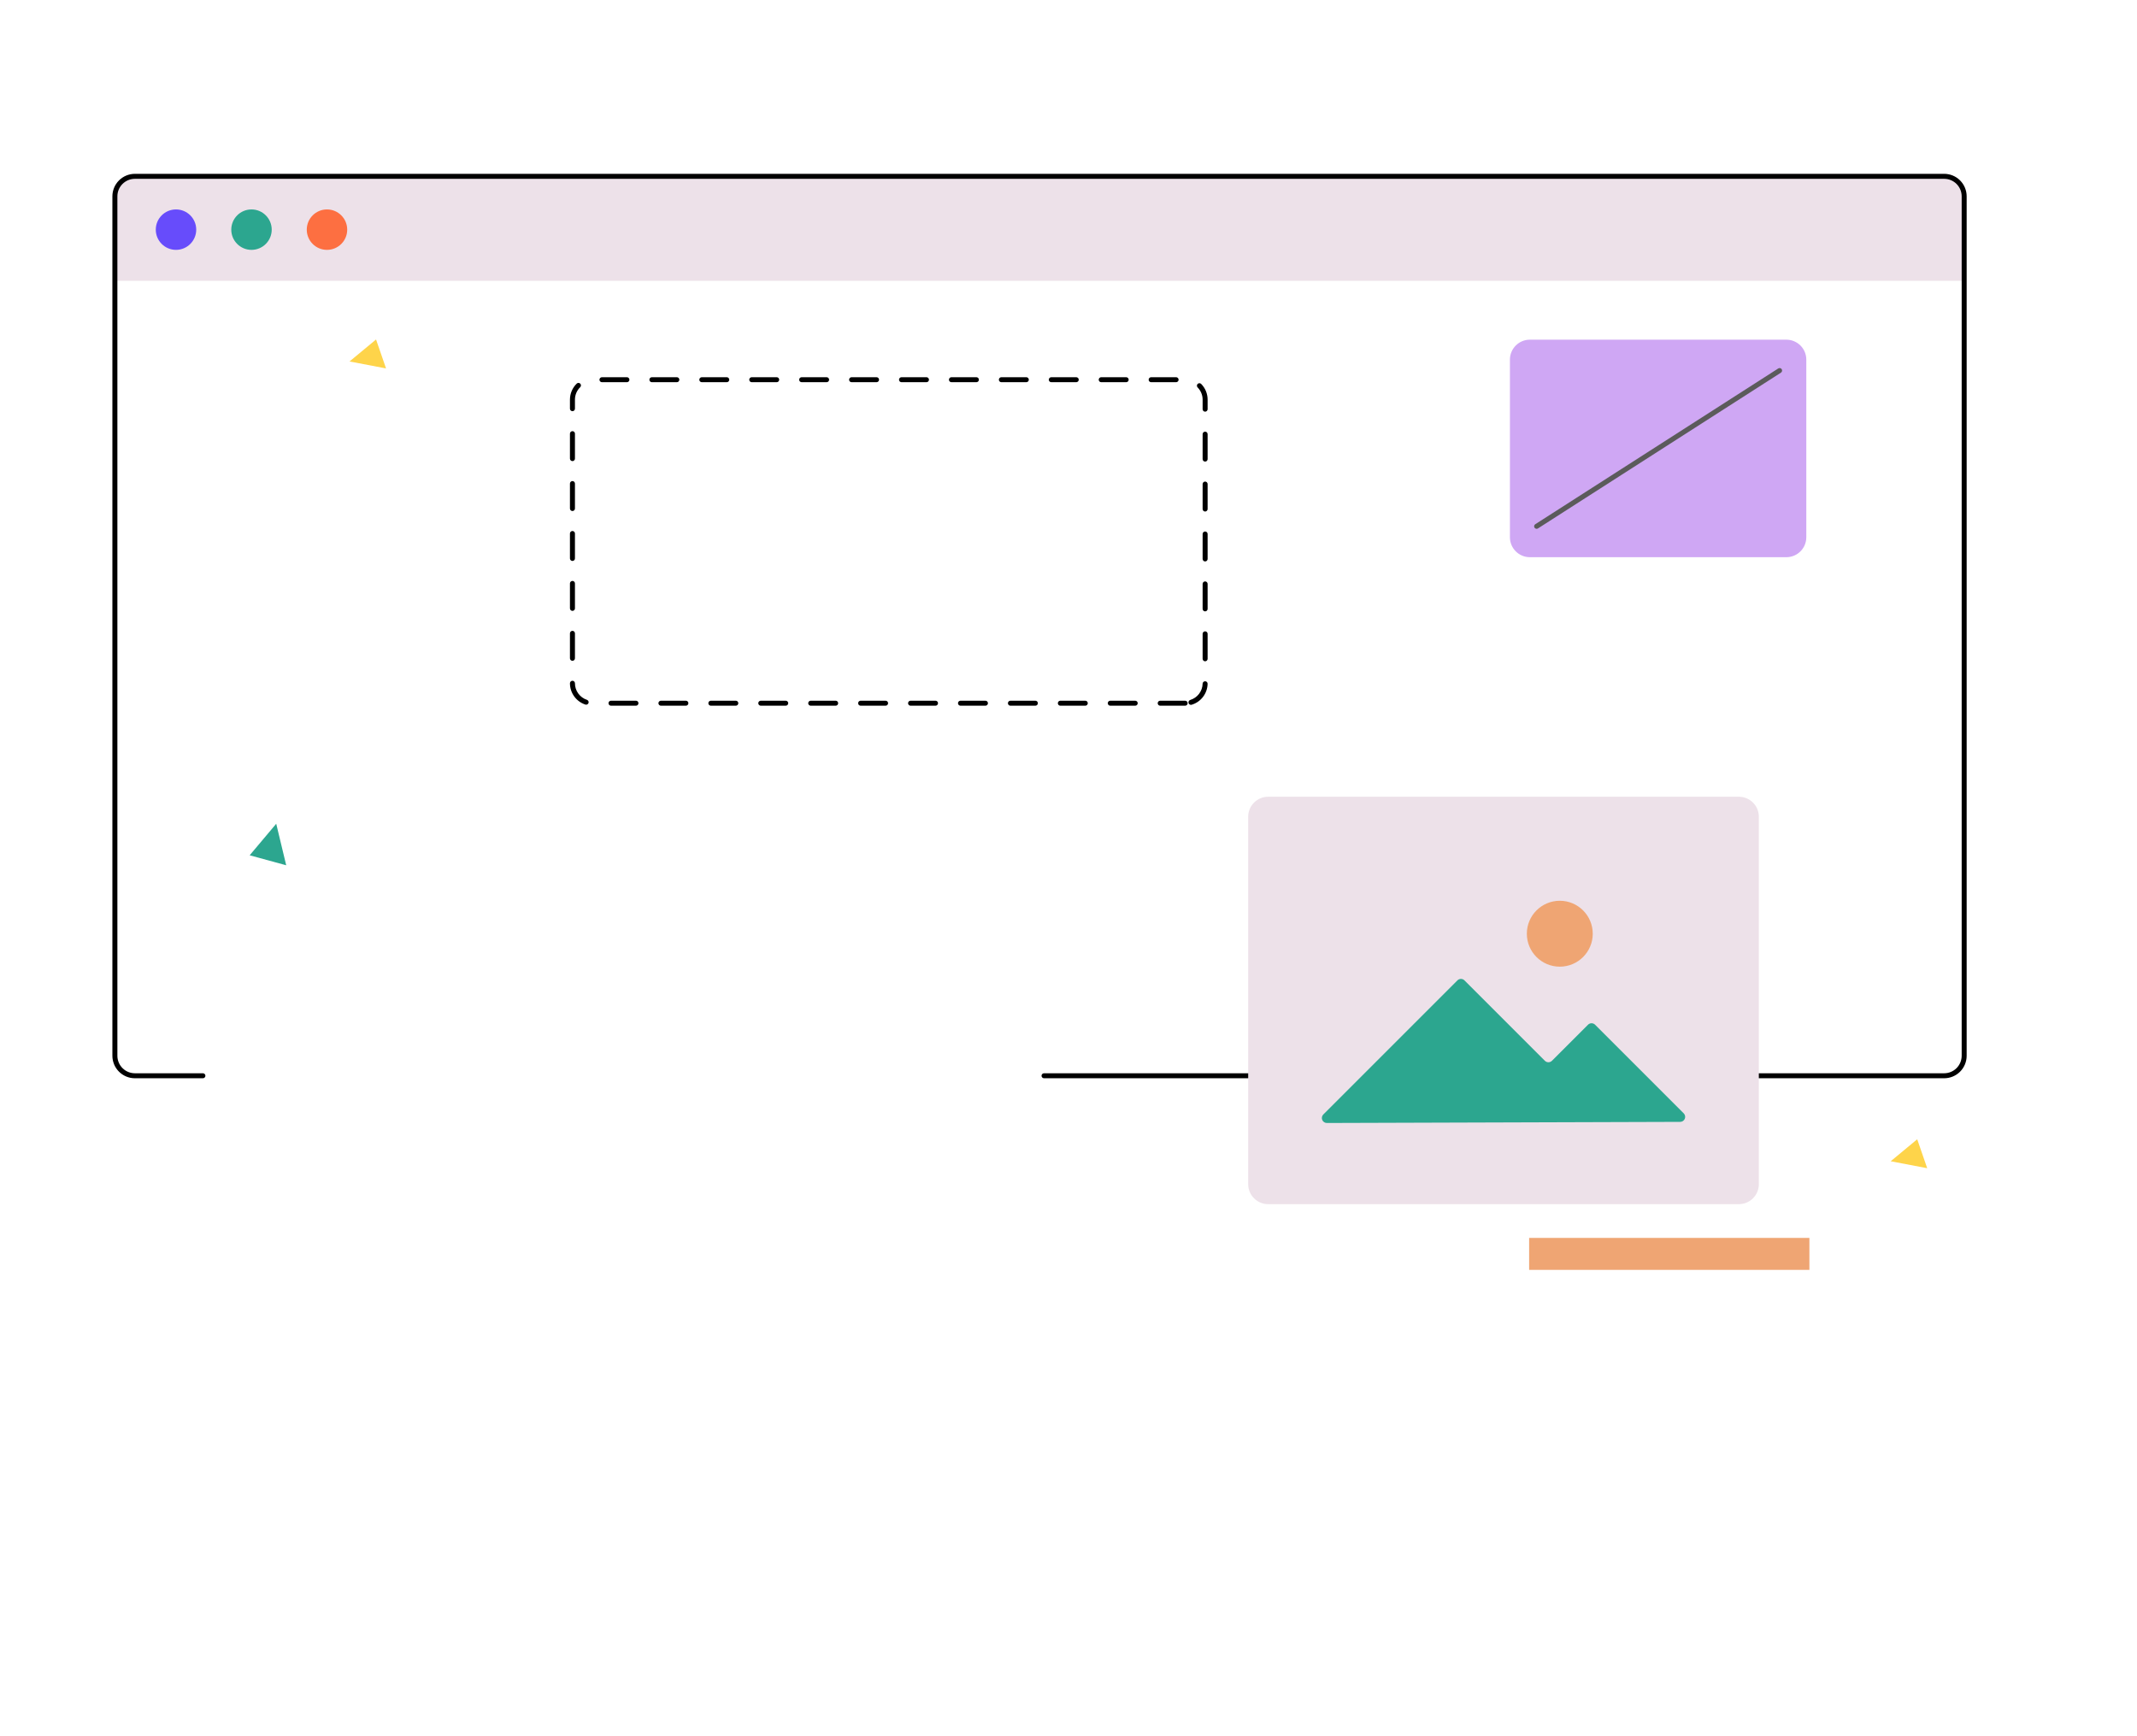 <svg xmlns="http://www.w3.org/2000/svg" width="272" height="221" viewBox="0 0 272 221" fill="none"><path d="M14.756 24.711V35.742H250.134V24.711C250.134 24.036 249.866 23.39 249.389 22.913C248.913 22.436 248.266 22.169 247.592 22.169H17.297C16.623 22.169 15.977 22.436 15.5 22.913C15.023 23.39 14.756 24.036 14.756 24.711Z" fill="#EDE1E9"></path><path d="M247.46 137.249H132.884C132.8 137.249 132.719 137.216 132.66 137.156C132.6 137.096 132.567 137.016 132.567 136.931C132.567 136.847 132.6 136.766 132.66 136.707C132.719 136.647 132.8 136.614 132.884 136.614H247.46C248.049 136.613 248.615 136.378 249.032 135.961C249.449 135.544 249.683 134.979 249.684 134.389V24.987C249.683 24.397 249.449 23.832 249.032 23.415C248.615 22.998 248.049 22.763 247.46 22.763H17.165C16.575 22.763 16.01 22.998 15.593 23.415C15.176 23.832 14.942 24.397 14.941 24.987V134.389C14.942 134.979 15.176 135.544 15.593 135.961C16.01 136.378 16.575 136.613 17.165 136.614H25.826C25.911 136.614 25.992 136.647 26.051 136.707C26.111 136.766 26.144 136.847 26.144 136.931C26.144 137.016 26.111 137.096 26.051 137.156C25.992 137.216 25.911 137.249 25.826 137.249H17.165C16.407 137.248 15.68 136.947 15.144 136.411C14.608 135.875 14.306 135.148 14.305 134.389V24.987C14.306 24.229 14.608 23.502 15.144 22.966C15.68 22.43 16.407 22.128 17.165 22.127H247.46C248.218 22.128 248.945 22.43 249.481 22.966C250.017 23.502 250.318 24.229 250.319 24.987V134.389C250.318 135.148 250.017 135.875 249.481 136.411C248.945 136.947 248.218 137.248 247.46 137.249Z" fill="black"></path><path d="M150.847 89.828H147.67C147.586 89.828 147.505 89.794 147.445 89.735C147.386 89.675 147.352 89.594 147.352 89.51C147.352 89.426 147.386 89.345 147.445 89.285C147.505 89.226 147.586 89.192 147.67 89.192H150.847C150.931 89.192 151.012 89.226 151.072 89.285C151.131 89.345 151.165 89.426 151.165 89.51C151.165 89.594 151.131 89.675 151.072 89.735C151.012 89.794 150.931 89.828 150.847 89.828ZM144.492 89.828H141.315C141.231 89.828 141.15 89.794 141.09 89.735C141.031 89.675 140.997 89.594 140.997 89.51C140.997 89.426 141.031 89.345 141.09 89.285C141.15 89.226 141.231 89.192 141.315 89.192H144.492C144.577 89.192 144.658 89.226 144.717 89.285C144.777 89.345 144.81 89.426 144.81 89.51C144.81 89.594 144.777 89.675 144.717 89.735C144.658 89.794 144.577 89.828 144.492 89.828ZM138.138 89.828H134.96C134.876 89.828 134.795 89.794 134.736 89.735C134.676 89.675 134.643 89.594 134.643 89.51C134.643 89.426 134.676 89.345 134.736 89.285C134.795 89.226 134.876 89.192 134.96 89.192H138.138C138.222 89.192 138.303 89.226 138.362 89.285C138.422 89.345 138.455 89.426 138.455 89.51C138.455 89.594 138.422 89.675 138.362 89.735C138.303 89.794 138.222 89.828 138.138 89.828ZM131.783 89.828H128.606C128.521 89.828 128.441 89.794 128.381 89.735C128.321 89.675 128.288 89.594 128.288 89.51C128.288 89.426 128.321 89.345 128.381 89.285C128.441 89.226 128.521 89.192 128.606 89.192H131.783C131.867 89.192 131.948 89.226 132.008 89.285C132.067 89.345 132.101 89.426 132.101 89.51C132.101 89.594 132.067 89.675 132.008 89.735C131.948 89.794 131.867 89.828 131.783 89.828ZM125.428 89.828H122.251C122.167 89.828 122.086 89.794 122.026 89.735C121.967 89.675 121.933 89.594 121.933 89.51C121.933 89.426 121.967 89.345 122.026 89.285C122.086 89.226 122.167 89.192 122.251 89.192H125.428C125.513 89.192 125.593 89.226 125.653 89.285C125.713 89.345 125.746 89.426 125.746 89.51C125.746 89.594 125.713 89.675 125.653 89.735C125.593 89.794 125.513 89.828 125.428 89.828ZM119.074 89.828H115.896C115.812 89.828 115.731 89.794 115.672 89.735C115.612 89.675 115.579 89.594 115.579 89.51C115.579 89.426 115.612 89.345 115.672 89.285C115.731 89.226 115.812 89.192 115.896 89.192H119.074C119.158 89.192 119.239 89.226 119.298 89.285C119.358 89.345 119.391 89.426 119.391 89.51C119.391 89.594 119.358 89.675 119.298 89.735C119.239 89.794 119.158 89.828 119.074 89.828ZM112.719 89.828H109.542C109.457 89.828 109.376 89.794 109.317 89.735C109.257 89.675 109.224 89.594 109.224 89.51C109.224 89.426 109.257 89.345 109.317 89.285C109.376 89.226 109.457 89.192 109.542 89.192H112.719C112.803 89.192 112.884 89.226 112.944 89.285C113.003 89.345 113.037 89.426 113.037 89.51C113.037 89.594 113.003 89.675 112.944 89.735C112.884 89.794 112.803 89.828 112.719 89.828ZM106.364 89.828H103.187C103.103 89.828 103.022 89.794 102.962 89.735C102.903 89.675 102.869 89.594 102.869 89.51C102.869 89.426 102.903 89.345 102.962 89.285C103.022 89.226 103.103 89.192 103.187 89.192H106.364C106.448 89.192 106.529 89.226 106.589 89.285C106.648 89.345 106.682 89.426 106.682 89.51C106.682 89.594 106.648 89.675 106.589 89.735C106.529 89.794 106.448 89.828 106.364 89.828ZM100.009 89.828H96.832C96.748 89.828 96.667 89.794 96.608 89.735C96.548 89.675 96.514 89.594 96.514 89.51C96.514 89.426 96.548 89.345 96.608 89.285C96.667 89.226 96.748 89.192 96.832 89.192H100.009C100.094 89.192 100.175 89.226 100.234 89.285C100.294 89.345 100.327 89.426 100.327 89.51C100.327 89.594 100.294 89.675 100.234 89.735C100.175 89.794 100.094 89.828 100.009 89.828ZM93.655 89.828H90.477C90.393 89.828 90.312 89.794 90.253 89.735C90.193 89.675 90.16 89.594 90.16 89.51C90.16 89.426 90.193 89.345 90.253 89.285C90.312 89.226 90.393 89.192 90.477 89.192H93.655C93.739 89.192 93.82 89.226 93.879 89.285C93.939 89.345 93.972 89.426 93.972 89.51C93.972 89.594 93.939 89.675 93.879 89.735C93.82 89.794 93.739 89.828 93.655 89.828ZM87.3 89.828H84.123C84.038 89.828 83.958 89.794 83.898 89.735C83.838 89.675 83.805 89.594 83.805 89.51C83.805 89.426 83.838 89.345 83.898 89.285C83.958 89.226 84.038 89.192 84.123 89.192H87.3C87.384 89.192 87.465 89.226 87.525 89.285C87.584 89.345 87.618 89.426 87.618 89.51C87.618 89.594 87.584 89.675 87.525 89.735C87.465 89.794 87.384 89.828 87.3 89.828ZM80.945 89.828H77.768C77.684 89.828 77.603 89.794 77.543 89.735C77.484 89.675 77.45 89.594 77.45 89.51C77.45 89.426 77.484 89.345 77.543 89.285C77.603 89.226 77.684 89.192 77.768 89.192H80.945C81.03 89.192 81.111 89.226 81.17 89.285C81.23 89.345 81.263 89.426 81.263 89.51C81.263 89.594 81.23 89.675 81.17 89.735C81.111 89.794 81.03 89.828 80.945 89.828ZM151.587 89.719C151.511 89.719 151.437 89.692 151.379 89.642C151.321 89.592 151.283 89.523 151.272 89.448C151.261 89.372 151.277 89.295 151.318 89.231C151.359 89.166 151.422 89.119 151.495 89.097C151.942 88.961 152.335 88.688 152.618 88.316C152.901 87.945 153.059 87.493 153.071 87.026C153.073 86.943 153.107 86.864 153.167 86.807C153.226 86.749 153.306 86.716 153.388 86.716H153.397C153.438 86.718 153.48 86.727 153.518 86.744C153.556 86.761 153.59 86.785 153.619 86.815C153.648 86.846 153.67 86.881 153.685 86.92C153.7 86.959 153.707 87.001 153.706 87.043C153.691 87.643 153.488 88.224 153.124 88.702C152.76 89.18 152.255 89.531 151.68 89.705C151.65 89.714 151.619 89.719 151.587 89.719ZM74.605 89.7C74.571 89.7 74.537 89.694 74.505 89.683C73.934 89.495 73.438 89.132 73.086 88.645C72.734 88.158 72.544 87.573 72.544 86.972C72.544 86.888 72.578 86.807 72.638 86.747C72.697 86.688 72.778 86.654 72.862 86.654C72.946 86.654 73.027 86.688 73.086 86.747C73.146 86.806 73.18 86.887 73.18 86.971C73.18 87.438 73.327 87.894 73.601 88.273C73.875 88.651 74.261 88.934 74.705 89.08C74.776 89.104 74.837 89.153 74.876 89.218C74.915 89.282 74.93 89.358 74.918 89.433C74.906 89.507 74.867 89.575 74.81 89.623C74.753 89.672 74.68 89.699 74.605 89.699V89.7ZM153.389 84.175C153.305 84.175 153.224 84.141 153.164 84.082C153.105 84.022 153.071 83.941 153.071 83.857V80.68C153.071 80.595 153.105 80.514 153.164 80.455C153.224 80.395 153.305 80.362 153.389 80.362C153.473 80.362 153.554 80.395 153.614 80.455C153.673 80.514 153.707 80.595 153.707 80.68V83.857C153.707 83.941 153.673 84.022 153.614 84.082C153.554 84.141 153.473 84.175 153.389 84.175ZM72.862 84.112C72.778 84.112 72.697 84.079 72.638 84.019C72.578 83.96 72.544 83.879 72.544 83.795V80.617C72.544 80.533 72.578 80.452 72.638 80.393C72.697 80.333 72.778 80.299 72.862 80.299C72.947 80.299 73.027 80.333 73.087 80.393C73.146 80.452 73.18 80.533 73.18 80.617V83.795C73.18 83.879 73.146 83.96 73.087 84.019C73.027 84.079 72.947 84.112 72.862 84.112ZM153.389 77.82C153.305 77.82 153.224 77.786 153.164 77.727C153.105 77.667 153.071 77.586 153.071 77.502V74.325C153.071 74.24 153.105 74.16 153.164 74.1C153.224 74.04 153.305 74.007 153.389 74.007C153.473 74.007 153.554 74.04 153.614 74.1C153.673 74.16 153.707 74.24 153.707 74.325V77.502C153.707 77.586 153.673 77.667 153.614 77.727C153.554 77.786 153.473 77.82 153.389 77.82ZM72.862 77.758C72.778 77.758 72.697 77.724 72.638 77.665C72.578 77.605 72.544 77.524 72.544 77.44V74.263C72.544 74.178 72.578 74.097 72.638 74.038C72.697 73.978 72.778 73.945 72.862 73.945C72.947 73.945 73.027 73.978 73.087 74.038C73.146 74.097 73.18 74.178 73.18 74.263V77.44C73.18 77.524 73.146 77.605 73.087 77.665C73.027 77.724 72.947 77.758 72.862 77.758ZM153.389 71.465C153.305 71.465 153.224 71.432 153.164 71.372C153.105 71.312 153.071 71.232 153.071 71.147V67.97C153.071 67.886 153.105 67.805 153.164 67.745C153.224 67.686 153.305 67.652 153.389 67.652C153.473 67.652 153.554 67.686 153.614 67.745C153.673 67.805 153.707 67.886 153.707 67.97V71.147C153.707 71.232 153.673 71.312 153.614 71.372C153.554 71.432 153.473 71.465 153.389 71.465ZM72.862 71.403C72.778 71.403 72.697 71.369 72.638 71.31C72.578 71.25 72.544 71.169 72.544 71.085V67.908C72.544 67.823 72.578 67.743 72.638 67.683C72.697 67.624 72.778 67.59 72.862 67.59C72.947 67.59 73.027 67.624 73.087 67.683C73.146 67.743 73.18 67.823 73.18 67.908V71.085C73.18 71.169 73.146 71.25 73.087 71.31C73.027 71.369 72.947 71.403 72.862 71.403ZM153.389 65.111C153.305 65.111 153.224 65.077 153.164 65.017C153.105 64.958 153.071 64.877 153.071 64.793V61.615C153.071 61.531 153.105 61.45 153.164 61.391C153.224 61.331 153.305 61.298 153.389 61.298C153.473 61.298 153.554 61.331 153.614 61.391C153.673 61.45 153.707 61.531 153.707 61.615V64.793C153.707 64.877 153.673 64.958 153.614 65.017C153.554 65.077 153.473 65.111 153.389 65.111ZM72.862 65.048C72.778 65.048 72.697 65.015 72.638 64.955C72.578 64.895 72.544 64.815 72.544 64.731V61.553C72.544 61.469 72.578 61.388 72.638 61.328C72.697 61.269 72.778 61.235 72.862 61.235C72.947 61.235 73.027 61.269 73.087 61.328C73.146 61.388 73.18 61.469 73.18 61.553V64.731C73.18 64.815 73.146 64.895 73.087 64.955C73.027 65.015 72.947 65.048 72.862 65.048ZM153.389 58.756C153.305 58.756 153.224 58.722 153.164 58.663C153.105 58.603 153.071 58.522 153.071 58.438V55.261C153.071 55.176 153.105 55.096 153.164 55.036C153.224 54.976 153.305 54.943 153.389 54.943C153.473 54.943 153.554 54.976 153.614 55.036C153.673 55.096 153.707 55.176 153.707 55.261V58.438C153.707 58.522 153.673 58.603 153.614 58.663C153.554 58.722 153.473 58.756 153.389 58.756ZM72.862 58.694C72.778 58.694 72.697 58.66 72.638 58.6C72.578 58.541 72.544 58.46 72.544 58.376V55.198C72.544 55.114 72.578 55.033 72.638 54.974C72.697 54.914 72.778 54.881 72.862 54.881C72.947 54.881 73.027 54.914 73.087 54.974C73.146 55.033 73.18 55.114 73.18 55.198V58.376C73.18 58.46 73.146 58.541 73.087 58.6C73.027 58.66 72.947 58.694 72.862 58.694ZM153.389 52.401C153.305 52.401 153.224 52.368 153.164 52.308C153.105 52.248 153.071 52.168 153.071 52.083V50.874C153.073 50.293 152.845 49.734 152.438 49.319C152.408 49.289 152.384 49.254 152.368 49.215C152.352 49.176 152.344 49.135 152.344 49.092C152.344 49.05 152.353 49.009 152.369 48.97C152.386 48.931 152.41 48.896 152.44 48.867C152.47 48.837 152.506 48.814 152.545 48.799C152.584 48.783 152.626 48.776 152.668 48.776C152.71 48.777 152.751 48.786 152.79 48.803C152.828 48.82 152.863 48.844 152.892 48.875C153.416 49.408 153.709 50.126 153.707 50.874V52.083C153.707 52.168 153.673 52.248 153.614 52.308C153.554 52.368 153.473 52.401 153.389 52.401ZM72.862 52.339C72.778 52.339 72.697 52.305 72.638 52.246C72.578 52.186 72.544 52.105 72.544 52.021V50.874C72.543 50.492 72.619 50.114 72.768 49.762C72.916 49.41 73.134 49.092 73.409 48.826C73.469 48.768 73.55 48.737 73.634 48.738C73.718 48.74 73.797 48.775 73.856 48.834C73.914 48.895 73.946 48.975 73.946 49.059C73.945 49.143 73.911 49.223 73.852 49.282C73.638 49.488 73.469 49.736 73.353 50.009C73.238 50.283 73.179 50.577 73.18 50.874V52.021C73.18 52.105 73.146 52.186 73.087 52.246C73.027 52.305 72.947 52.339 72.862 52.339ZM149.696 48.65H146.518C146.434 48.65 146.353 48.616 146.294 48.557C146.234 48.497 146.201 48.416 146.201 48.332C146.201 48.248 146.234 48.167 146.294 48.108C146.353 48.048 146.434 48.014 146.518 48.014H149.696C149.78 48.014 149.861 48.048 149.92 48.108C149.98 48.167 150.013 48.248 150.013 48.332C150.013 48.416 149.98 48.497 149.92 48.557C149.861 48.616 149.78 48.65 149.696 48.65ZM143.341 48.65H140.164C140.079 48.65 139.999 48.616 139.939 48.557C139.879 48.497 139.846 48.416 139.846 48.332C139.846 48.248 139.879 48.167 139.939 48.108C139.999 48.048 140.079 48.014 140.164 48.014H143.341C143.425 48.014 143.506 48.048 143.566 48.108C143.625 48.167 143.659 48.248 143.659 48.332C143.659 48.416 143.625 48.497 143.566 48.557C143.506 48.616 143.425 48.65 143.341 48.65ZM136.986 48.65H133.809C133.725 48.65 133.644 48.616 133.584 48.557C133.525 48.497 133.491 48.416 133.491 48.332C133.491 48.248 133.525 48.167 133.584 48.108C133.644 48.048 133.725 48.014 133.809 48.014H136.986C137.071 48.014 137.151 48.048 137.211 48.108C137.271 48.167 137.304 48.248 137.304 48.332C137.304 48.416 137.271 48.497 137.211 48.557C137.151 48.616 137.071 48.65 136.986 48.65ZM130.632 48.65H127.454C127.37 48.65 127.289 48.616 127.23 48.557C127.17 48.497 127.136 48.416 127.136 48.332C127.136 48.248 127.17 48.167 127.23 48.108C127.289 48.048 127.37 48.014 127.454 48.014H130.632C130.716 48.014 130.797 48.048 130.856 48.108C130.916 48.167 130.949 48.248 130.949 48.332C130.949 48.416 130.916 48.497 130.856 48.557C130.797 48.616 130.716 48.65 130.632 48.65ZM124.277 48.65H121.1C121.015 48.65 120.934 48.616 120.875 48.557C120.815 48.497 120.782 48.416 120.782 48.332C120.782 48.248 120.815 48.167 120.875 48.108C120.934 48.048 121.015 48.014 121.1 48.014H124.277C124.361 48.014 124.442 48.048 124.502 48.108C124.561 48.167 124.595 48.248 124.595 48.332C124.595 48.416 124.561 48.497 124.502 48.557C124.442 48.616 124.361 48.65 124.277 48.65ZM117.922 48.65H114.745C114.661 48.65 114.58 48.616 114.52 48.557C114.461 48.497 114.427 48.416 114.427 48.332C114.427 48.248 114.461 48.167 114.52 48.108C114.58 48.048 114.661 48.014 114.745 48.014H117.922C118.006 48.014 118.087 48.048 118.147 48.108C118.206 48.167 118.24 48.248 118.24 48.332C118.24 48.416 118.206 48.497 118.147 48.557C118.087 48.616 118.006 48.65 117.922 48.65ZM111.567 48.65H108.391C108.306 48.65 108.226 48.616 108.166 48.557C108.106 48.497 108.073 48.416 108.073 48.332C108.073 48.248 108.106 48.167 108.166 48.108C108.226 48.048 108.306 48.014 108.391 48.014H111.568C111.652 48.014 111.733 48.048 111.793 48.108C111.852 48.167 111.886 48.248 111.886 48.332C111.886 48.416 111.852 48.497 111.793 48.557C111.733 48.616 111.652 48.65 111.568 48.65H111.567ZM105.213 48.65H102.036C101.952 48.65 101.871 48.616 101.811 48.557C101.752 48.497 101.718 48.416 101.718 48.332C101.718 48.248 101.752 48.167 101.811 48.108C101.871 48.048 101.952 48.014 102.036 48.014H105.213C105.298 48.014 105.378 48.048 105.438 48.108C105.498 48.167 105.531 48.248 105.531 48.332C105.531 48.416 105.498 48.497 105.438 48.557C105.378 48.616 105.298 48.65 105.213 48.65ZM98.859 48.65H95.681C95.597 48.65 95.516 48.616 95.457 48.557C95.397 48.497 95.364 48.416 95.364 48.332C95.364 48.248 95.397 48.167 95.457 48.108C95.516 48.048 95.597 48.014 95.681 48.014H98.859C98.943 48.014 99.024 48.048 99.083 48.108C99.143 48.167 99.176 48.248 99.176 48.332C99.176 48.416 99.143 48.497 99.083 48.557C99.024 48.616 98.943 48.65 98.859 48.65ZM92.504 48.65H89.327C89.242 48.65 89.162 48.616 89.102 48.557C89.042 48.497 89.009 48.416 89.009 48.332C89.009 48.248 89.042 48.167 89.102 48.108C89.162 48.048 89.242 48.014 89.327 48.014H92.504C92.588 48.014 92.669 48.048 92.729 48.108C92.788 48.167 92.822 48.248 92.822 48.332C92.822 48.416 92.788 48.497 92.729 48.557C92.669 48.616 92.588 48.65 92.504 48.65ZM86.149 48.65H82.972C82.888 48.65 82.807 48.616 82.747 48.557C82.688 48.497 82.654 48.416 82.654 48.332C82.654 48.248 82.688 48.167 82.747 48.108C82.807 48.048 82.888 48.014 82.972 48.014H86.149C86.234 48.014 86.314 48.048 86.374 48.108C86.433 48.167 86.467 48.248 86.467 48.332C86.467 48.416 86.433 48.497 86.374 48.557C86.314 48.616 86.234 48.65 86.149 48.65ZM79.794 48.65H76.617C76.533 48.65 76.452 48.616 76.392 48.557C76.333 48.497 76.299 48.416 76.299 48.332C76.299 48.248 76.333 48.167 76.392 48.108C76.452 48.048 76.533 48.014 76.617 48.014H79.794C79.879 48.014 79.96 48.048 80.019 48.108C80.079 48.167 80.112 48.248 80.112 48.332C80.112 48.416 80.079 48.497 80.019 48.557C79.96 48.616 79.879 48.65 79.794 48.65Z" fill="black"></path><path d="M22.402 31.805C23.823 31.805 24.976 30.653 24.976 29.232C24.976 27.81 23.823 26.658 22.402 26.658C20.981 26.658 19.828 27.81 19.828 29.232C19.828 30.653 20.981 31.805 22.402 31.805Z" fill="#674CFB"></path><path d="M32.011 31.805C33.432 31.805 34.584 30.653 34.584 29.232C34.584 27.811 33.432 26.658 32.011 26.658C30.589 26.658 29.437 27.811 29.437 29.232C29.437 30.653 30.589 31.805 32.011 31.805Z" fill="#2CA68F"></path><path d="M41.619 31.805C43.041 31.805 44.193 30.653 44.193 29.232C44.193 27.811 43.041 26.658 41.619 26.658C40.198 26.658 39.046 27.811 39.046 29.232C39.046 30.653 40.198 31.805 41.619 31.805Z" fill="#FD6F41"></path><path d="M227.367 43.237H194.726C193.323 43.237 192.185 44.376 192.185 45.779V68.383C192.185 69.787 193.323 70.925 194.726 70.925H227.367C228.771 70.925 229.909 69.787 229.909 68.383V45.779C229.909 44.376 228.771 43.237 227.367 43.237Z" fill="#CFA7F4"></path><path d="M195.584 67.312C195.516 67.312 195.449 67.29 195.394 67.249C195.339 67.208 195.299 67.15 195.279 67.084C195.26 67.018 195.262 66.947 195.287 66.883C195.311 66.819 195.355 66.764 195.413 66.727L226.338 46.9C226.409 46.855 226.495 46.839 226.577 46.857C226.66 46.875 226.732 46.925 226.777 46.996C226.823 47.067 226.838 47.153 226.82 47.236C226.802 47.318 226.752 47.39 226.681 47.435L195.756 67.262C195.705 67.295 195.645 67.312 195.584 67.312Z" fill="#5B5B5B"></path><path d="M221.325 101.417H161.413C160.009 101.417 158.871 102.555 158.871 103.959V150.732C158.871 152.136 160.009 153.274 161.413 153.274H221.325C222.729 153.274 223.867 152.136 223.867 150.732V103.959C223.867 102.555 222.729 101.417 221.325 101.417Z" fill="#EDE1E9"></path><path d="M168.434 141.859L185.501 124.791C185.62 124.672 185.782 124.605 185.95 124.605C186.119 124.605 186.28 124.672 186.4 124.791L196.635 135.026C196.754 135.145 196.915 135.212 197.084 135.212C197.252 135.212 197.414 135.145 197.533 135.026L202.125 130.434C202.244 130.315 202.406 130.248 202.574 130.248C202.743 130.248 202.904 130.315 203.024 130.434L214.305 141.716C214.394 141.805 214.454 141.918 214.479 142.041C214.503 142.164 214.491 142.292 214.443 142.408C214.395 142.524 214.314 142.623 214.21 142.693C214.106 142.763 213.984 142.801 213.858 142.801L168.885 142.944C168.759 142.944 168.636 142.907 168.531 142.837C168.426 142.767 168.345 142.668 168.296 142.552C168.248 142.436 168.235 142.308 168.26 142.185C168.284 142.061 168.345 141.948 168.434 141.859Z" fill="#2CA68F"></path><path d="M198.532 123.046C200.849 123.046 202.727 121.168 202.727 118.852C202.727 116.535 200.849 114.657 198.532 114.657C196.216 114.657 194.338 116.535 194.338 118.852C194.338 121.168 196.216 123.046 198.532 123.046Z" fill="#EFA573"></path><path d="M194.63 157.572H230.304V161.641H194.63V157.572Z" fill="#EFA573"></path><path d="M245.296 148.7L240.648 147.814L244.026 145.016L245.296 148.7ZM49.135 46.896L44.487 46.01L47.865 43.212L49.135 46.896Z" fill="#FED44A"></path><path d="M36.429 110.14L31.778 108.869L35.158 104.853L36.429 110.14Z" fill="#2CA68F"></path></svg>